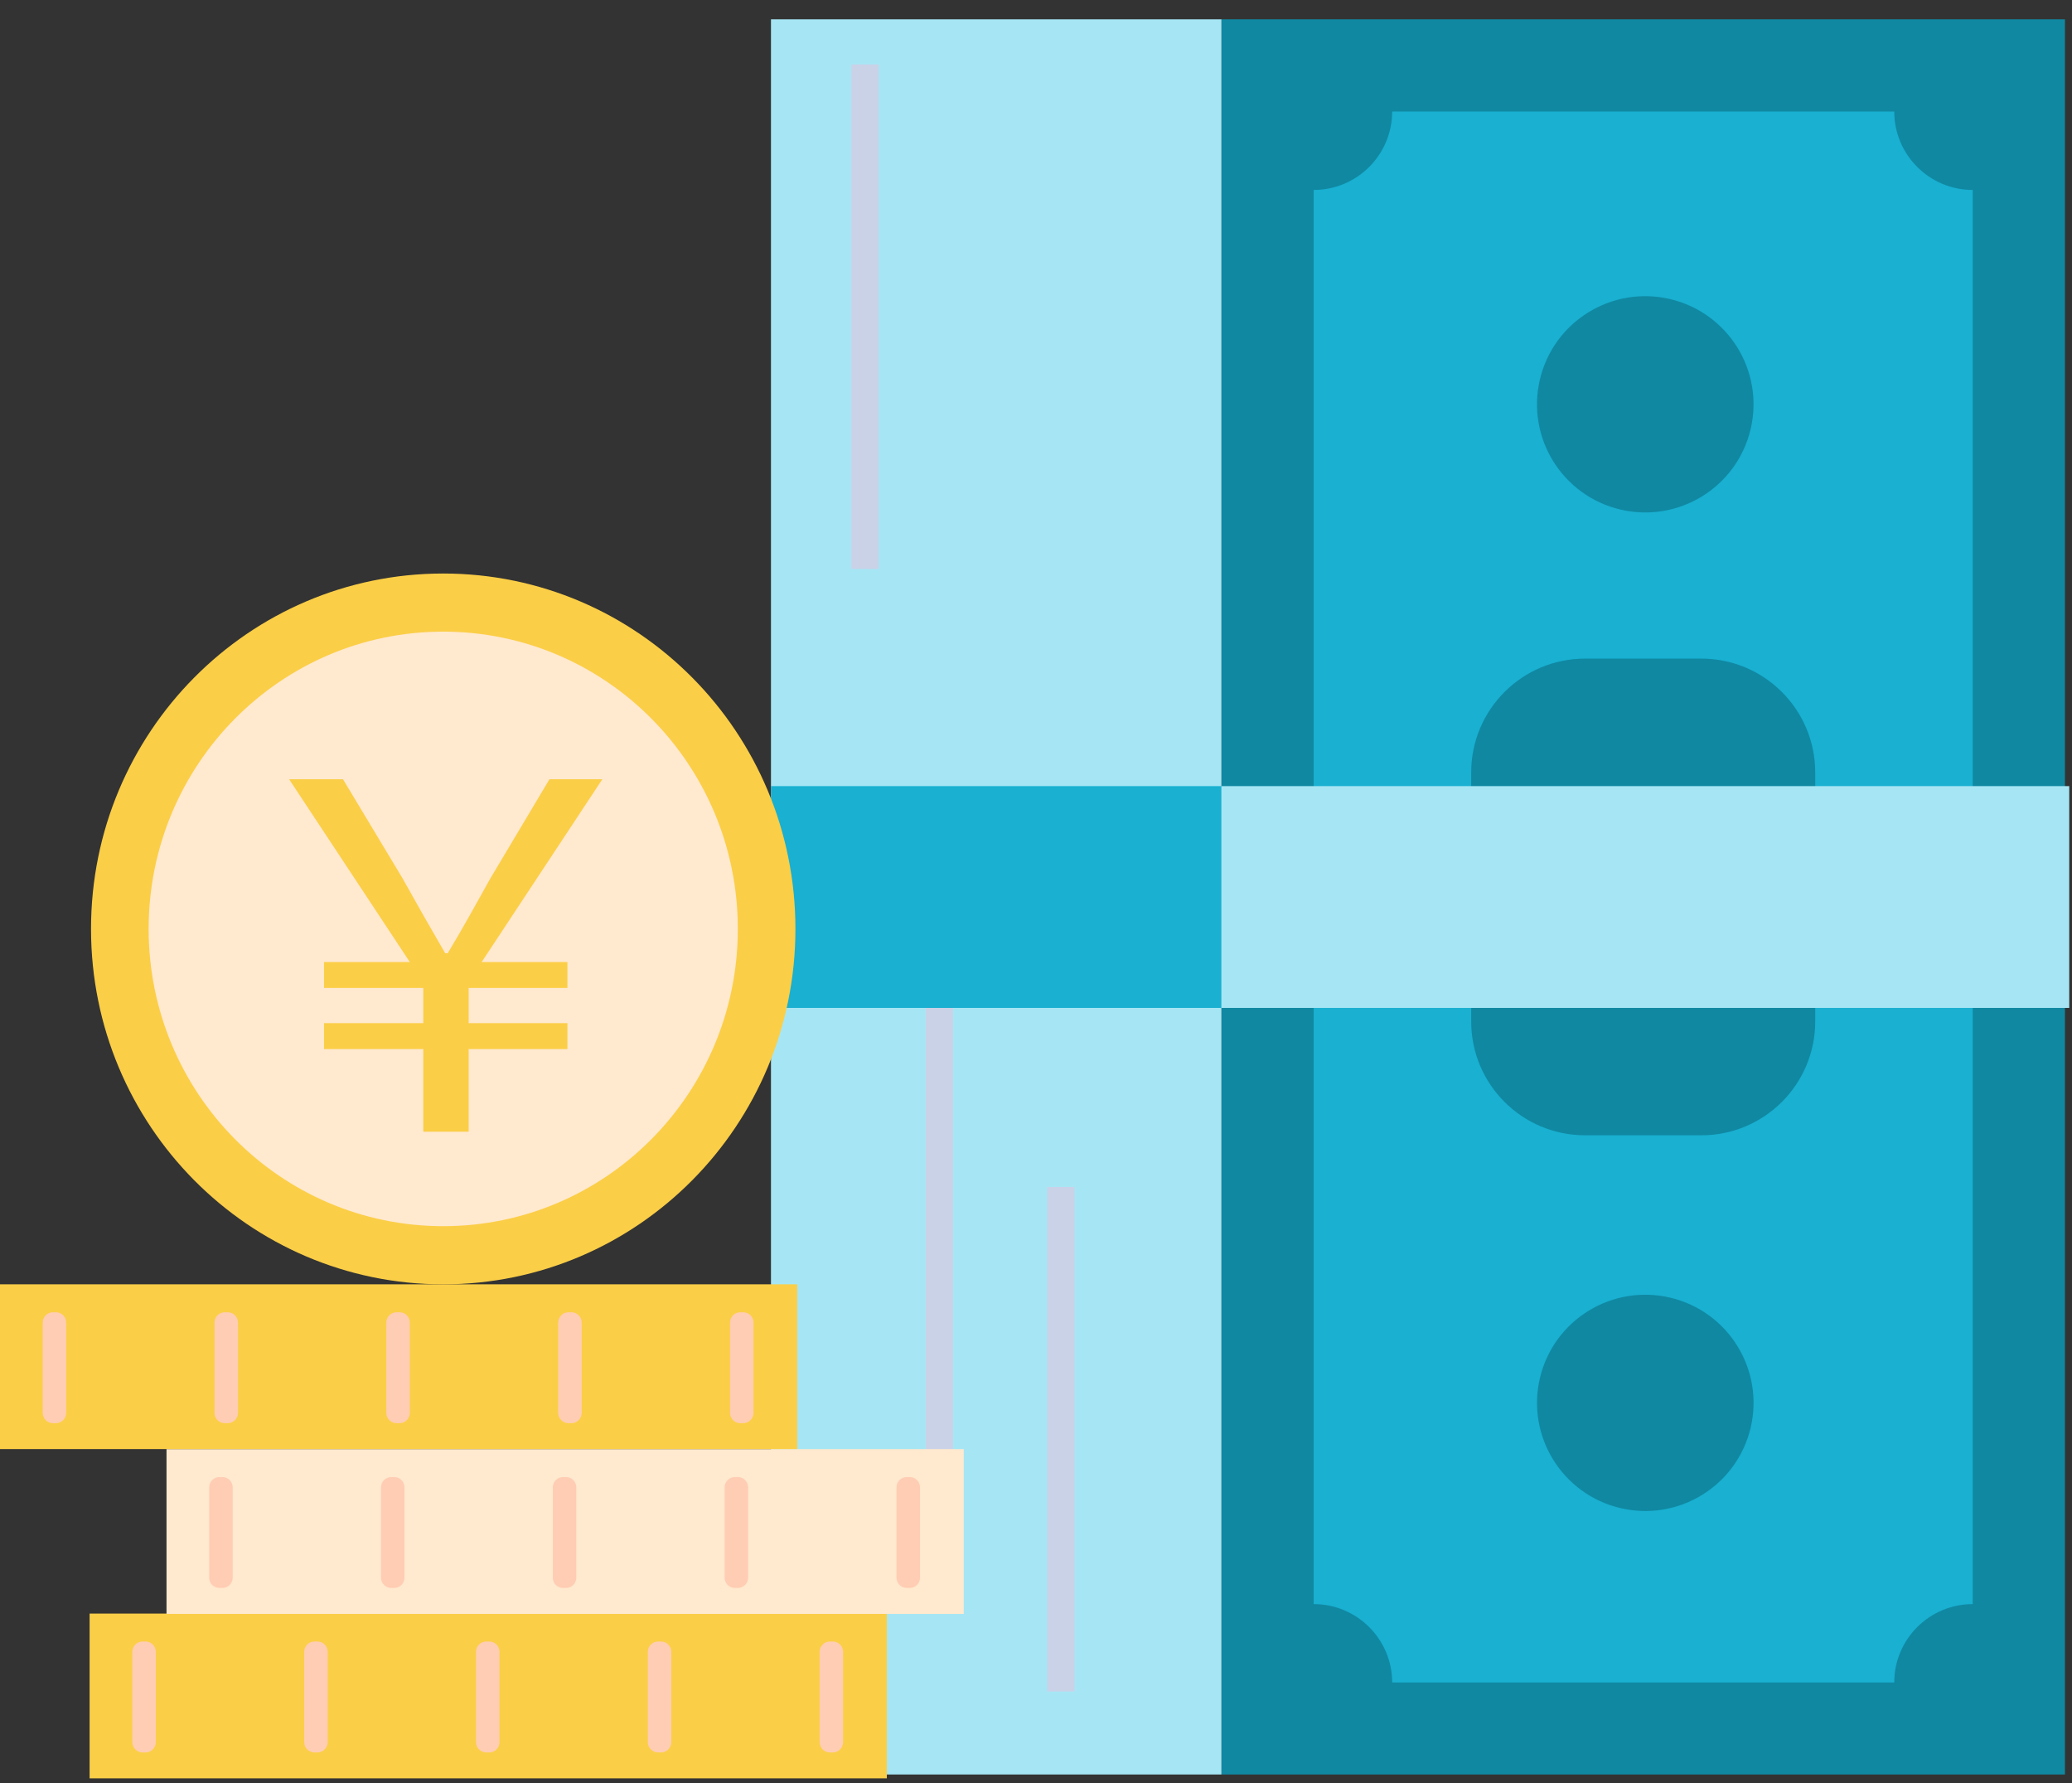 <svg width="86" height="74" viewBox="0 0 86 74" fill="none" xmlns="http://www.w3.org/2000/svg">
<rect x="0" y="0" width="86" height="74" fill="#333333" stroke="none"/>
<path d="M85.708 0.801H50.697V73.641H85.708V0.801Z" fill="#1088A2"/>
<path d="M50.697 0.801H32V73.641H50.697V0.801Z" fill="#A6E6F4"/>
<path d="M78.622 69.824H57.783C57.783 68.028 56.323 66.57 54.525 66.57V7.883C56.323 7.883 57.783 6.424 57.783 4.628H78.622C78.622 6.424 80.082 7.883 81.88 7.883V66.57C80.082 66.57 78.622 68.028 78.622 69.824Z" fill="#19B0D1"/>
<path d="M70.613 27.332H65.792C63.18 27.332 61.063 29.447 61.063 32.056V42.392C61.063 45 63.18 47.115 65.792 47.115H70.613C73.225 47.115 75.342 45 75.342 42.392V32.056C75.342 29.447 73.225 27.332 70.613 27.332Z" fill="#1088A2"/>
<path d="M72.661 17.81C73.231 15.398 71.735 12.981 69.32 12.412C66.905 11.843 64.485 13.337 63.915 15.748C63.345 18.16 64.841 20.577 67.256 21.146C69.671 21.716 72.091 20.222 72.661 17.81Z" fill="#1088A2"/>
<path d="M72.662 59.25C73.232 56.838 71.737 54.421 69.322 53.852C66.906 53.283 64.486 54.777 63.916 57.188C63.346 59.6 64.842 62.017 67.257 62.586C69.672 63.156 72.092 61.662 72.662 59.25Z" fill="#1088A2"/>
<g style="mix-blend-mode:multiply">
<path d="M36.472 2.672H35.334V23.612H36.472V2.672Z" fill="#CAD2E8"/>
</g>
<g style="mix-blend-mode:multiply">
<path d="M44.599 49.259H43.461V70.199H44.599V49.259Z" fill="#CAD2E8"/>
</g>
<g style="mix-blend-mode:multiply">
<path d="M39.558 39.357H38.42V63.959H39.558V39.357Z" fill="#CAD2E8"/>
</g>
<path d="M50.697 32.624H32V41.829H50.697V32.624Z" fill="#19B0D1"/>
<path d="M85.885 32.624H50.697V41.829H85.885V32.624Z" fill="#A6E6F4"/>
<g clip-path="url(#clip0_2002_24115)">
<path d="M18.396 53.299C26.47 53.299 33.015 46.695 33.015 38.55C33.015 30.404 26.47 23.801 18.396 23.801C10.323 23.801 3.778 30.404 3.778 38.55C3.778 46.695 10.323 53.299 18.396 53.299Z" fill="#FBCE47"/>
<path d="M18.396 50.886C25.149 50.886 30.624 45.363 30.624 38.55C30.624 31.737 25.149 26.213 18.396 26.213C11.643 26.213 6.169 31.737 6.169 38.55C6.169 45.363 11.643 50.886 18.396 50.886Z" fill="#FFE9CF"/>
<path d="M17.569 46.964V43.536H13.449V42.461H17.569V41H13.449V39.925H17.01L12 32.339H14.236L16.699 36.436C17.424 37.734 17.796 38.384 18.479 39.56H18.583C19.287 38.384 19.659 37.694 20.363 36.436L22.806 32.339H25L19.991 39.925H23.551V41H19.452V42.461H23.551V43.536H19.452V46.964H17.569Z" fill="#FBCE47"/>
<path d="M36.809 66.962H3.719V73.801H36.809V66.962Z" fill="#FBCE47"/>
<g style="mix-blend-mode:multiply">
<path d="M6.042 68.123H5.916C5.682 68.123 5.492 68.315 5.492 68.551V72.297C5.492 72.534 5.682 72.726 5.916 72.726H6.042C6.277 72.726 6.467 72.534 6.467 72.297V68.551C6.467 68.315 6.277 68.123 6.042 68.123Z" fill="#FFCDB3"/>
</g>
<g style="mix-blend-mode:multiply">
<path d="M13.177 68.123H13.05C12.816 68.123 12.626 68.315 12.626 68.551V72.297C12.626 72.534 12.816 72.726 13.05 72.726H13.177C13.411 72.726 13.601 72.534 13.601 72.297V68.551C13.601 68.315 13.411 68.123 13.177 68.123Z" fill="#FFCDB3"/>
</g>
<g style="mix-blend-mode:multiply">
<path d="M20.308 68.123H20.181C19.947 68.123 19.757 68.315 19.757 68.551V72.297C19.757 72.534 19.947 72.726 20.181 72.726H20.308C20.542 72.726 20.732 72.534 20.732 72.297V68.551C20.732 68.315 20.542 68.123 20.308 68.123Z" fill="#FFCDB3"/>
</g>
<g style="mix-blend-mode:multiply">
<path d="M27.439 68.123H27.312C27.078 68.123 26.888 68.315 26.888 68.551V72.297C26.888 72.534 27.078 72.726 27.312 72.726H27.439C27.673 72.726 27.863 72.534 27.863 72.297V68.551C27.863 68.315 27.673 68.123 27.439 68.123Z" fill="#FFCDB3"/>
</g>
<g style="mix-blend-mode:multiply">
<path d="M34.57 68.123H34.444C34.209 68.123 34.019 68.315 34.019 68.551V72.297C34.019 72.534 34.209 72.726 34.444 72.726H34.57C34.804 72.726 34.994 72.534 34.994 72.297V68.551C34.994 68.315 34.804 68.123 34.57 68.123Z" fill="#FFCDB3"/>
</g>
<path d="M40 60.137H6.911V66.976H40V60.137Z" fill="#FFE9CF"/>
<g style="mix-blend-mode:multiply">
<path d="M9.234 61.298H9.107C8.873 61.298 8.683 61.49 8.683 61.726V65.472C8.683 65.709 8.873 65.9 9.107 65.9H9.234C9.468 65.9 9.658 65.709 9.658 65.472V61.726C9.658 61.49 9.468 61.298 9.234 61.298Z" fill="#FFCDB3"/>
</g>
<g style="mix-blend-mode:multiply">
<path d="M16.365 61.298H16.238C16.004 61.298 15.814 61.49 15.814 61.726V65.472C15.814 65.709 16.004 65.9 16.238 65.9H16.365C16.599 65.9 16.789 65.709 16.789 65.472V61.726C16.789 61.49 16.599 61.298 16.365 61.298Z" fill="#FFCDB3"/>
</g>
<g style="mix-blend-mode:multiply">
<path d="M23.496 61.298H23.369C23.135 61.298 22.945 61.49 22.945 61.726V65.472C22.945 65.709 23.135 65.9 23.369 65.9H23.496C23.73 65.9 23.92 65.709 23.92 65.472V61.726C23.92 61.49 23.73 61.298 23.496 61.298Z" fill="#FFCDB3"/>
</g>
<g style="mix-blend-mode:multiply">
<path d="M30.627 61.298H30.501C30.266 61.298 30.076 61.49 30.076 61.726V65.472C30.076 65.709 30.266 65.9 30.501 65.9H30.627C30.861 65.9 31.051 65.709 31.051 65.472V61.726C31.051 61.49 30.861 61.298 30.627 61.298Z" fill="#FFCDB3"/>
</g>
<g style="mix-blend-mode:multiply">
<path d="M37.761 61.298H37.635C37.4 61.298 37.21 61.49 37.21 61.726V65.472C37.21 65.709 37.4 65.9 37.635 65.9H37.761C37.996 65.9 38.186 65.709 38.186 65.472V61.726C38.186 61.49 37.996 61.298 37.761 61.298Z" fill="#FFCDB3"/>
</g>
<path d="M33.089 53.299H0V60.137H33.089V53.299Z" fill="#FBCE47"/>
<g style="mix-blend-mode:multiply">
<path d="M2.323 54.459H2.197C1.962 54.459 1.772 54.651 1.772 54.888V58.634C1.772 58.87 1.962 59.062 2.197 59.062H2.323C2.557 59.062 2.747 58.87 2.747 58.634V54.888C2.747 54.651 2.557 54.459 2.323 54.459Z" fill="#FFCDB3"/>
</g>
<g style="mix-blend-mode:multiply">
<path d="M9.454 54.459H9.328C9.093 54.459 8.903 54.651 8.903 54.888V58.634C8.903 58.87 9.093 59.062 9.328 59.062H9.454C9.688 59.062 9.879 58.87 9.879 58.634V54.888C9.879 54.651 9.688 54.459 9.454 54.459Z" fill="#FFCDB3"/>
</g>
<g style="mix-blend-mode:multiply">
<path d="M16.585 54.459H16.459C16.224 54.459 16.034 54.651 16.034 54.888V58.634C16.034 58.87 16.224 59.062 16.459 59.062H16.585C16.82 59.062 17.01 58.87 17.01 58.634V54.888C17.01 54.651 16.82 54.459 16.585 54.459Z" fill="#FFCDB3"/>
</g>
<g style="mix-blend-mode:multiply">
<path d="M23.719 54.459H23.593C23.359 54.459 23.169 54.651 23.169 54.888V58.634C23.169 58.87 23.359 59.062 23.593 59.062H23.719C23.954 59.062 24.144 58.87 24.144 58.634V54.888C24.144 54.651 23.954 54.459 23.719 54.459Z" fill="#FFCDB3"/>
</g>
<g style="mix-blend-mode:multiply">
<path d="M30.851 54.459H30.724C30.49 54.459 30.3 54.651 30.3 54.888V58.634C30.3 58.87 30.49 59.062 30.724 59.062H30.851C31.085 59.062 31.275 58.87 31.275 58.634V54.888C31.275 54.651 31.085 54.459 30.851 54.459Z" fill="#FFCDB3"/>
</g>
</g>
<defs>
<clipPath id="clip0_2002_24115">
<rect width="40" height="50" fill="white" transform="translate(0 23.801)"/>
</clipPath>
</defs>
</svg>
